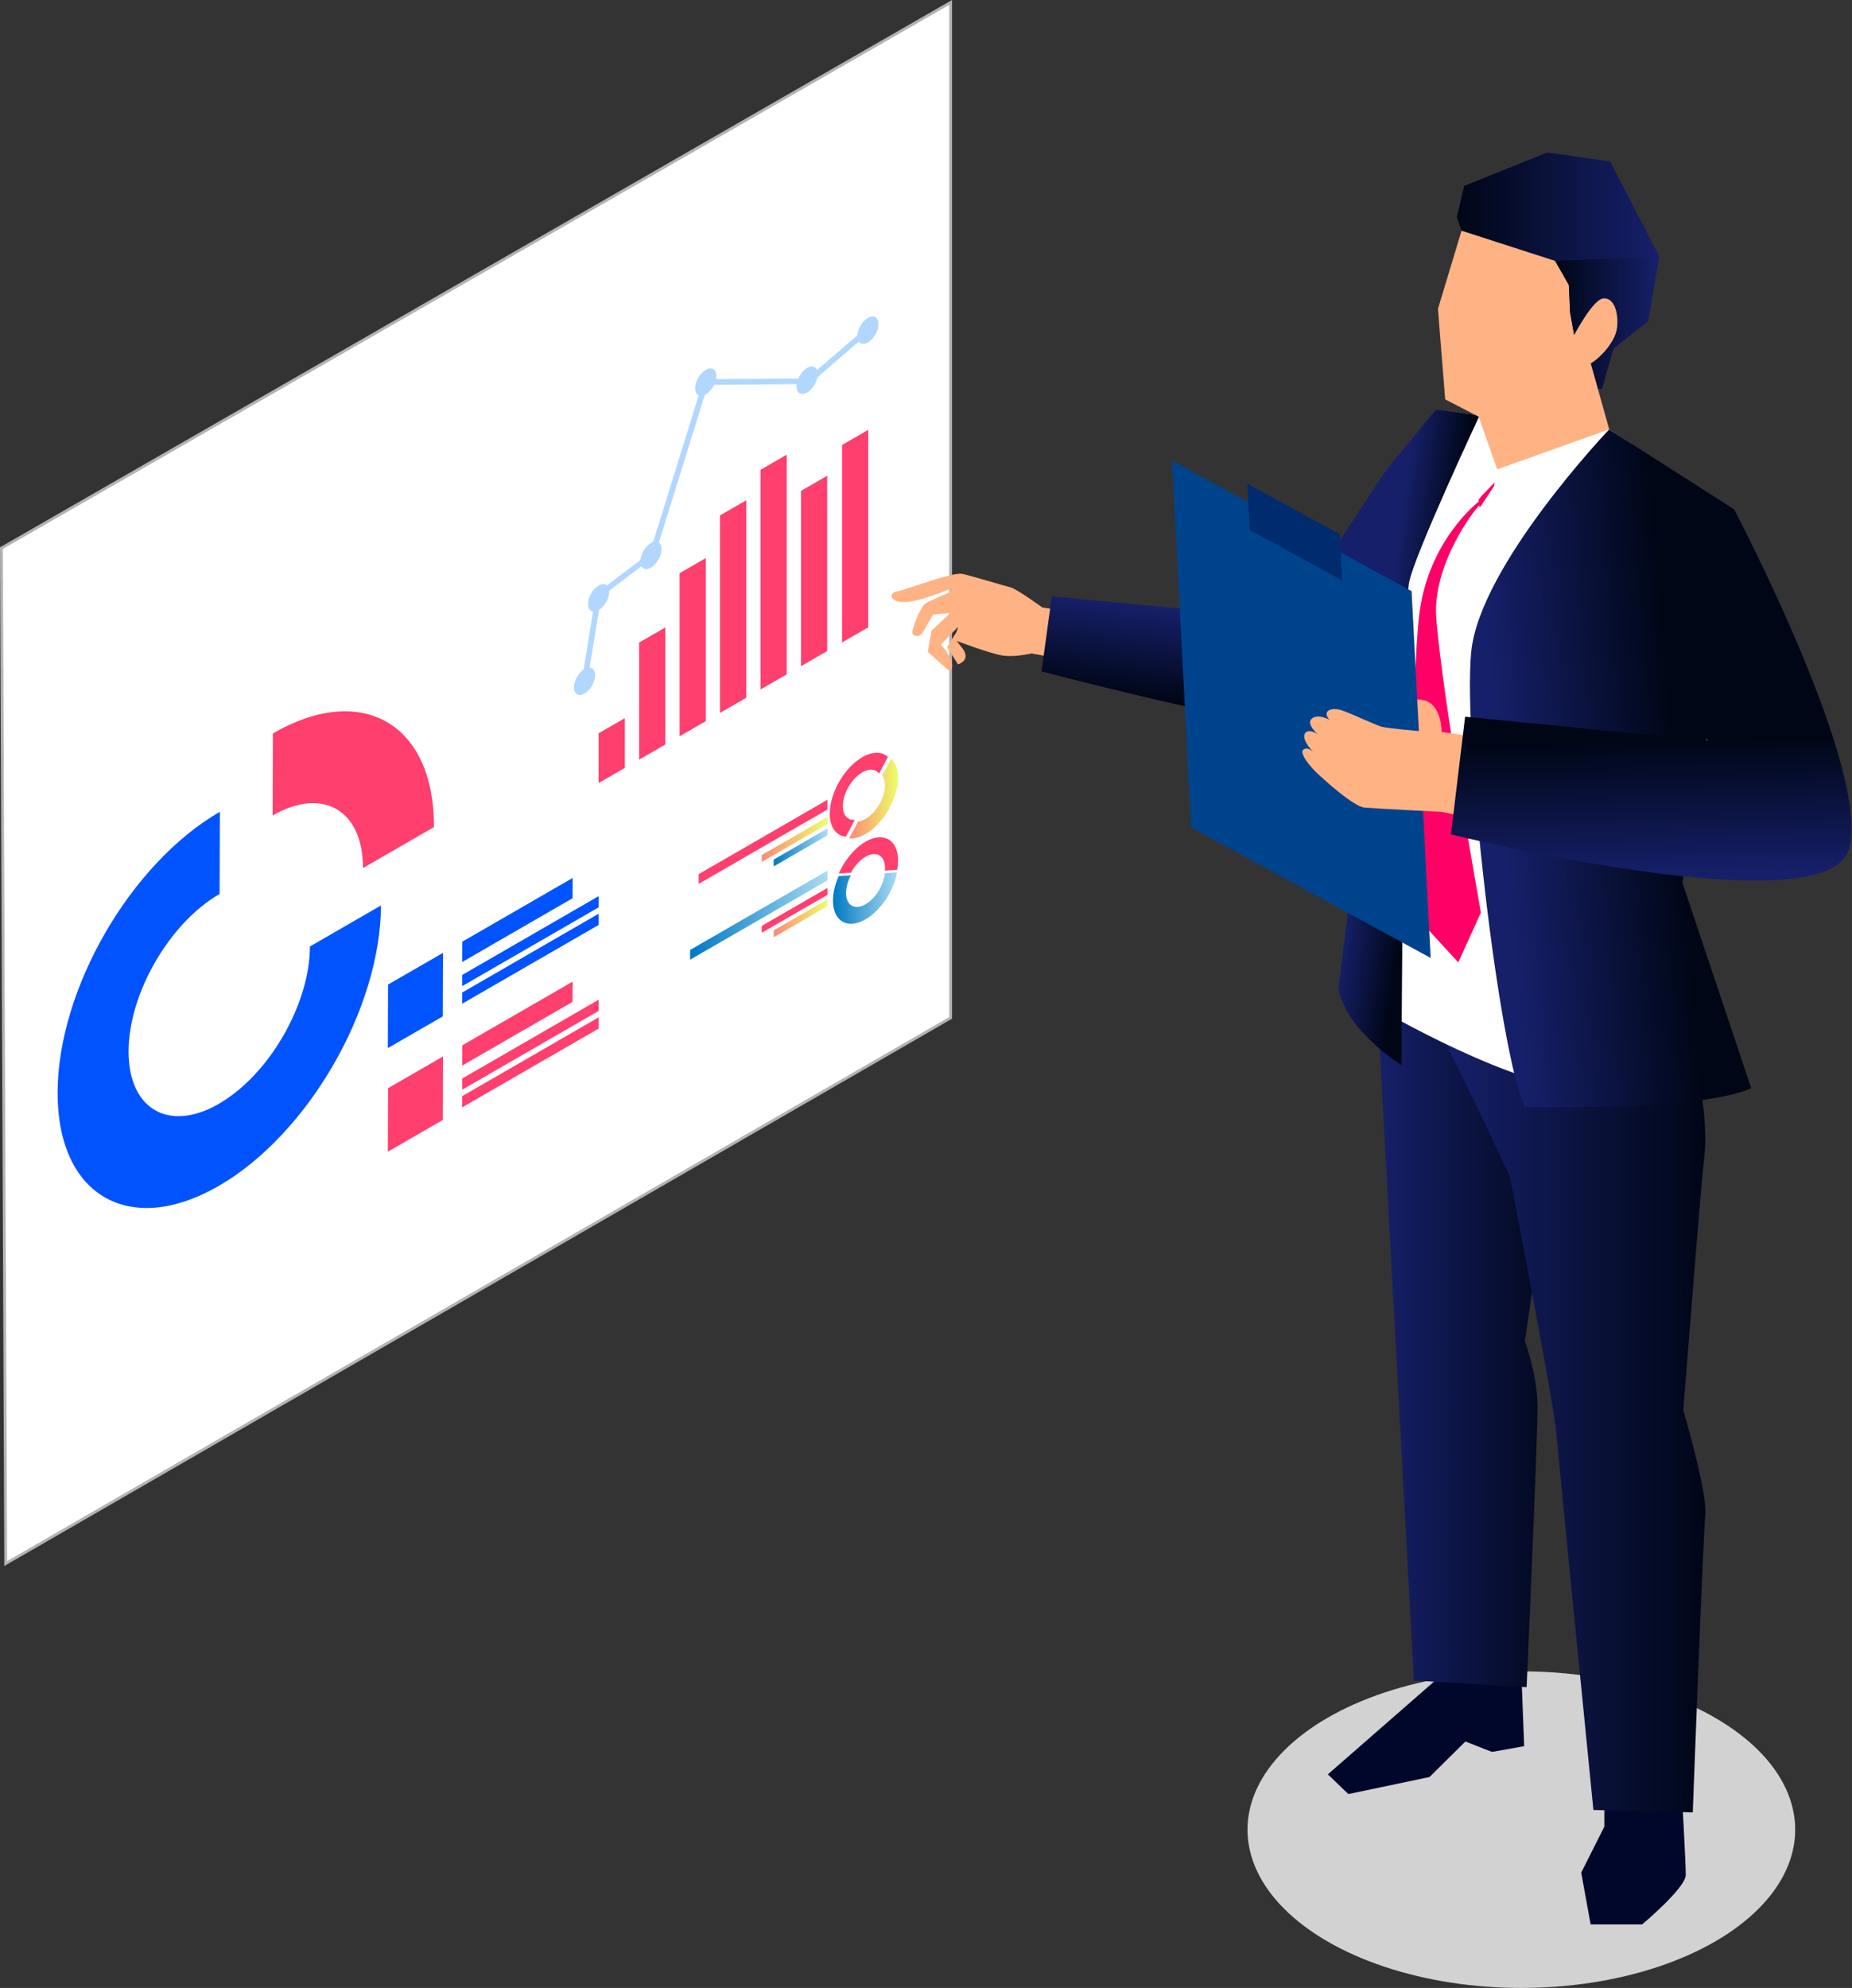 <?xml version="1.0" encoding="UTF-8"?><svg id="artwork" xmlns="http://www.w3.org/2000/svg" xmlns:xlink="http://www.w3.org/1999/xlink" viewBox="0 0 328 352"><rect x="0" y="0" width="328" height="352" fill="#333333" stroke="none"/><defs><style>.cls-1{fill:#00072a;}.cls-2{fill:#ffb385;}.cls-3{fill:url(#_Œ_ƒΩ_55);}.cls-4{fill:url(#_Œ_ƒΩ_21);}.cls-5{fill:url(#_Œ_ƒΩ_32);}.cls-6{fill:#d2d2d2;}.cls-7{fill:#b2d7ff;}.cls-8{fill:#ff3f6e;}.cls-9{fill:url(#_Œ_ƒΩ_5-2);}.cls-10{fill:url(#_Œ_ƒΩ_5-3);}.cls-11{fill:url(#_Œ_ƒΩ_5-6);}.cls-12{fill:url(#_Œ_ƒΩ_5-7);}.cls-13{fill:url(#_Œ_ƒΩ_5-4);}.cls-14{fill:url(#_Œ_ƒΩ_5-5);}.cls-15{fill:#fff;}.cls-16{fill:url(#_Œ_ƒΩ_5);}.cls-17{fill:#002b6d;}.cls-18{fill:url(#_Œ_ƒΩ_32-3);}.cls-19{fill:url(#_Œ_ƒΩ_32-2);}.cls-20{fill:url(#_Œ_ƒΩ_21-3);}.cls-21{fill:url(#_Œ_ƒΩ_21-2);}.cls-22{fill:#0053ff;}.cls-23{fill:#00438d;}.cls-24{fill:#f06;}.cls-25{fill:#b3b3b3;}</style><linearGradient id="_Œ_ƒΩ_32" x1="150.39" y1="141.39" x2="159.05" y2="141.39" gradientUnits="userSpaceOnUse"><stop offset="0" stop-color="#ff8874"/><stop offset="1" stop-color="#ebff69"/></linearGradient><linearGradient id="_Œ_ƒΩ_32-2" x1="134.92" y1="148.65" x2="146.54" y2="148.65" xlink:href="#_Œ_ƒΩ_32"/><linearGradient id="_Œ_ƒΩ_21" x1="137.03" y1="150.06" x2="146.54" y2="150.06" gradientUnits="userSpaceOnUse"><stop offset="0" stop-color="#0079c2"/><stop offset="1" stop-color="#aadbf4"/></linearGradient><linearGradient id="_Œ_ƒΩ_21-2" x1="122.22" y1="162.05" y2="162.05" xlink:href="#_Œ_ƒΩ_21"/><linearGradient id="_Œ_ƒΩ_32-3" x1="137.03" y1="162.6" x2="146.54" y2="162.6" xlink:href="#_Œ_ƒΩ_32"/><linearGradient id="_Œ_ƒΩ_21-3" x1="147.53" y1="159.01" x2="158.89" y2="159.01" xlink:href="#_Œ_ƒΩ_21"/><linearGradient id="_Œ_ƒΩ_5" x1="223.88" y1="126.41" x2="225.99" y2="109.97" gradientUnits="userSpaceOnUse"><stop offset="0" stop-color="#000616"/><stop offset="1" stop-color="#16206a"/></linearGradient><linearGradient id="_Œ_ƒΩ_5-2" x1="-4371.9" y1="238.63" x2="-4338.73" y2="238.63" gradientTransform="translate(-4094.76) rotate(-180) scale(1 -1)" xlink:href="#_Œ_ƒΩ_5"/><linearGradient id="_Œ_ƒΩ_5-3" x1="-4396.8" y1="252.91" x2="-4350.86" y2="252.91" gradientTransform="translate(-4094.76) rotate(-180) scale(1 -1)" xlink:href="#_Œ_ƒΩ_5"/><linearGradient id="_Œ_ƒΩ_5-4" x1="350.98" y1="135.17" x2="319.41" y2="137.81" gradientTransform="translate(-54.16)" xlink:href="#_Œ_ƒΩ_5"/><linearGradient id="_Œ_ƒΩ_5-5" x1="307.02" y1="130.76" x2="296.98" y2="129.37" gradientTransform="translate(-54.16)" xlink:href="#_Œ_ƒΩ_5"/><linearGradient id="_Œ_ƒΩ_5-6" x1="312.17" y1="47.93" x2="348.01" y2="47.93" gradientTransform="translate(-54.16)" xlink:href="#_Œ_ƒΩ_5"/><linearGradient id="_Œ_ƒΩ_5-7" x1="329.59" y1="57.13" x2="348.01" y2="57.13" gradientTransform="translate(-54.16)" xlink:href="#_Œ_ƒΩ_5"/><linearGradient id="_Œ_ƒΩ_55" x1="292.62" y1="155.3" x2="292.09" y2="131.21" gradientUnits="userSpaceOnUse"><stop offset="0" stop-color="#16206a"/><stop offset="1" stop-color="#000616"/></linearGradient></defs><polygon class="cls-15" points=".25 97.05 168.36 .43 168.36 180.24 1.01 276.86 .25 97.05"/><path class="cls-25" d="M168.11.86v179.23L1.25,276.43.5,97.2,168.11.86M168.61,0L0,96.91l.76,180.38,167.85-96.91V0h0Z"/><path class="cls-5" d="M153.29,145.01c1.9-1.1,3.45-3.77,3.45-5.97,0-.74-.17-1.33-.48-1.74l1.57-2.98c.76.69,1.22,1.84,1.22,3.39,0,3.67-2.58,8.14-5.76,9.97-1.06.61-2.05.85-2.9.77l1.57-2.98c.41-.04.86-.19,1.33-.46Z"/><path class="cls-8" d="M146.96,144.05c0-3.67,2.58-8.14,5.76-9.97,1.84-1.07,3.49-1.01,4.54-.06l-1.57,2.98c-.6-.83-1.71-.98-2.97-.25-1.9,1.1-3.45,3.77-3.45,5.97,0,1.65.87,2.57,2.11,2.45l-1.57,2.98c-1.71-.17-2.86-1.64-2.86-4.09Z"/><polygon class="cls-8" points="123.74 156.5 146.54 143.34 146.54 141.62 123.74 154.78 123.74 156.5"/><polygon class="cls-19" points="134.92 152.61 146.54 145.9 146.54 144.69 134.92 151.4 134.92 152.61"/><polygon class="cls-4" points="137.03 153.41 146.54 147.92 146.54 146.71 137.03 152.2 137.03 153.41"/><polygon class="cls-21" points="122.22 169.93 146.54 155.89 146.54 154.17 122.22 168.21 122.22 169.93"/><polygon class="cls-8" points="134.92 165.16 146.54 158.45 146.54 157.23 134.92 163.94 134.92 165.16"/><polygon class="cls-18" points="137.03 165.96 146.54 160.47 146.54 159.25 137.03 164.74 137.03 165.96"/><path class="cls-8" d="M156.74,153.69c0-2.2-1.54-3.09-3.45-1.99-1.03.59-1.95,1.64-2.58,2.83l-2.17.14c1.04-2.34,2.78-4.49,4.75-5.63,3.18-1.84,5.76-.35,5.76,3.32,0,.54-.05,1.09-.16,1.65l-2.17.14c.01-.15.02-.3.02-.45Z"/><path class="cls-20" d="M150.71,154.98c-.54,1.02-.87,2.13-.87,3.15,0,2.2,1.54,3.09,3.45,1.99,1.78-1.03,3.24-3.42,3.43-5.52l2.17-.14c-.61,3.27-2.88,6.76-5.6,8.33-3.18,1.84-5.76.35-5.76-3.32,0-1.4.37-2.9,1.01-4.34l2.17-.14Z"/><path class="cls-22" d="M38.77,195.45c-8.87,5.12-16.03.95-16-9.31.03-10.26,7.25-22.73,16.12-27.85l.05-14.55c-15.81,9.13-28.68,31.36-28.74,49.66-.06,18.3,12.71,25.72,28.53,16.59,15.81-9.13,28.68-31.36,28.74-49.66l-12.58,7.26c-.03,10.26-7.25,22.73-16.12,27.85Z"/><path class="cls-8" d="M48.33,129.85l-.05,14.55c8.87-5.12,16.03-.95,16,9.31l12.58-7.26c.06-18.3-12.71-25.73-28.53-16.59Z"/><polygon class="cls-22" points="68.73 174.33 78.46 168.72 78.42 179.97 68.69 185.58 68.73 174.33"/><polygon class="cls-22" points="101.4 159.05 81.86 170.34 81.88 166.74 101.42 155.46 101.4 159.05"/><polygon class="cls-22" points="106.02 160.66 81.85 174.61 81.86 172.63 106.02 158.68 106.02 160.66"/><polygon class="cls-22" points="106.01 163.78 81.84 177.73 81.85 175.75 106.01 161.8 106.01 163.78"/><polygon class="cls-8" points="68.73 192.68 78.46 187.06 78.42 198.31 68.69 203.93 68.73 192.68"/><polygon class="cls-8" points="101.4 177.4 81.86 188.68 81.88 185.09 101.42 173.81 101.4 177.4"/><polygon class="cls-8" points="106.02 179 81.85 192.95 81.86 190.97 106.02 177.02 106.02 179"/><polygon class="cls-8" points="106.01 182.13 81.84 196.08 81.85 194.1 106.01 180.15 106.01 182.13"/><polygon class="cls-8" points="110.66 135.97 106.02 138.65 106.02 129.84 110.66 127.16 110.66 135.97"/><polygon class="cls-8" points="117.83 131.83 113.19 134.51 113.19 113.78 117.83 111.1 117.83 131.83"/><polygon class="cls-8" points="125 127.69 120.36 130.37 120.36 101.5 125 98.82 125 127.69"/><polygon class="cls-8" points="132.17 123.55 127.52 126.23 127.52 91.26 132.17 88.58 132.17 123.55"/><polygon class="cls-8" points="139.33 119.41 134.69 122.09 134.69 83.19 139.33 80.51 139.33 119.41"/><polygon class="cls-8" points="153.77 111.08 149.13 113.76 149.13 78.79 153.77 76.11 153.77 111.08"/><polygon class="cls-8" points="146.5 115.28 141.86 117.96 141.86 86.92 146.5 84.24 146.5 115.28"/><polygon class="cls-7" points="104.01 120.72 103.03 120.56 105.56 105.11 115.08 97.9 124.63 67.15 142.99 67 153.39 58.04 154.05 58.8 143.37 68 125.37 68.15 115.94 98.5 106.48 105.66 104.01 120.72"/><path class="cls-7" d="M101.64,121.72c0-1.2.84-2.66,1.88-3.26,1.04-.6,1.88-.11,1.88,1.09s-.84,2.66-1.88,3.26c-1.04.6-1.88.11-1.88-1.09Z"/><path class="cls-7" d="M113.4,99.41c0-1.2.84-2.66,1.88-3.26,1.04-.6,1.88-.11,1.88,1.09s-.84,2.66-1.88,3.26c-1.04.6-1.88.11-1.88-1.09Z"/><path class="cls-7" d="M104.14,106.94c0-1.2.84-2.66,1.88-3.26,1.04-.6,1.88-.11,1.88,1.09s-.84,2.66-1.88,3.26c-1.04.6-1.88.11-1.88-1.09Z"/><path class="cls-7" d="M123.11,68.74c0-1.2.84-2.66,1.88-3.26,1.04-.6,1.88-.11,1.88,1.09s-.84,2.66-1.88,3.26c-1.04.6-1.88.11-1.88-1.09Z"/><path class="cls-7" d="M151.83,59.54c0-1.2.84-2.66,1.88-3.26,1.04-.6,1.88-.11,1.88,1.09s-.84,2.66-1.88,3.26c-1.04.6-1.88.11-1.88-1.09Z"/><path class="cls-7" d="M141.07,68.4c0-1.2.84-2.66,1.88-3.26,1.04-.6,1.88-.11,1.88,1.09s-.84,2.66-1.88,3.26c-1.04.6-1.88.11-1.88-1.09Z"/><ellipse class="cls-6" cx="269.44" cy="323.97" rx="48.5" ry="28.03"/><path class="cls-2" d="M190.8,108.52l-6.19-.95s-4.52-3.29-5.64-3.57c-1.11-.27-7.09-2.09-8.57-2.39-2.04-.31-10.24,2.96-11.52,3.1-1.28.14-1.64,1.76,1.05,1.9,2.69.13,8.72-2.49,8.72-2.49l-.5.79s-3.63,1.48-4.37,2.02c-1.18,1.37-1.85,3.7-2.17,4.69-.32.99,1.18,1.56,1.93.2.74-1.36,1.72-2.98,1.72-2.98l3.09-.32-3.38,3.15-.66,3.76,3.61,3.22s1.23.07.46-1.79c-.77-1.86-1.75-2.72-1.75-2.72l3.05-3.14-.27.9-1.67,2.69,1.93,3.05s2.33-.69.85-2.75c-.74-.92-1.06-1.4-1.06-1.4,0,0,6.07,2.33,8.28,2.61,2.21.28,4.92-.4,4.92-.4l6.37,1.15,1.76-8.32Z"/><path class="cls-16" d="M261.29,76.97s-14.86,4.75-15.95,6.44c-2.59,3.99-17.11,26.15-17.11,26.15l-41.95-3.95-1.82,13.27s41.19,10.87,52.24,10.59c12.42-2.82,33.07-45.92,33.07-45.92l-8.49-6.57Z"/><polygon class="cls-1" points="269.49 297.54 269.94 309.19 264.23 310.21 259.53 308.36 253.18 314.65 238.8 317.67 235.17 314.18 255.53 296.4 269.49 295.48 269.49 297.54"/><path class="cls-9" d="M243.98,178.52l1.37,25.41,5.06,93.64,19.96,1.17s.05-1.21.15-3.25c.44-10.23,1.79-41.33,1.79-46.25,0-4.02-1.04-7.99-1.71-10.12l-.02-.08c-.21-.67-.38-1.15-.47-1.38l-.05-.15,1.68-11.47,5.41-36.92-20.04-8.06-13.12-2.55Z"/><path class="cls-1" d="M297.87,317.67s.69,12,.69,14.31-7.73,8.77-7.73,8.77h-9.12l-1.67-9.17,4.1-8.14v-5.77h13.73Z"/><path class="cls-10" d="M256.1,184.89l5.54,11.18,5.75,12.22s7.72,39.66,8.22,45.28c.5,5.62,6.59,66.92,6.59,66.92l17.6.43s1.82-48.7,2.22-52.71c.39-4-3.9-18.51-3.9-18.51,0,0,1.17-15.03,2.23-27.94.64-7.83,1.24-14.89,1.53-17.34.75-6.5-1.75-17.78-1.75-17.78l-44.03-1.76Z"/><path class="cls-15" d="M285,76.03l-27.54-2.98-12.12,10.36.22,60.32-1.57,34.78s25.5,14.94,37.29,14.15c9.83-.79,18.72-5.9,18.72-5.9l-3.78-34-7.25-74.13-3.95-2.6Z"/><path class="cls-13" d="M285,76.03s-22.94,24.07-24.44,39.4c-1.5,15.33,4.84,70.54,9.47,80.57,0,0,30.89.85,40.12-3.31l-12.18-36.38,9.96-60.94c.18-2.74-.81-5.18-.81-5.18l-22.12-14.15Z"/><path class="cls-14" d="M254.29,72.55l7.76,1.01s-11.64,24.83-12.52,29.69c-.88,4.86-1.33,85.34-1.33,85.34,0,0-9.68-5.94-11.15-13.51l6.93-56.1,1.35-35.56,8.96-10.87Z"/><polygon class="cls-2" points="258.85 40.85 254.67 54.7 255.95 70.72 261.94 73.81 277.22 67.67 281.6 57.99 281.6 39.94 258.85 40.85"/><polygon class="cls-11" points="258.01 38.47 258.85 40.85 275.43 46.2 277.86 50.47 278.07 55.22 278.79 59.32 282.83 68.85 283.71 68.85 285.77 61.68 291.89 56.88 293.85 45.39 285.18 28.61 274.03 27 259.31 32.92 258.01 38.47"/><polygon class="cls-12" points="275.43 46.21 277.86 50.47 278.08 55.41 278.8 59.32 282.83 68.85 283.71 68.85 285.77 61.68 291.89 56.88 293.85 45.4 275.43 46.21"/><polygon class="cls-2" points="281.07 61.98 285 76.03 265.15 83.11 260.14 68.85 281.07 61.98"/><path class="cls-2" d="M278.8,59.32s3.28-6.3,5.16-6.48c1.88-.18,2.73,2.51,2.43,5.16-.29,2.65-3.17,5.45-4.46,6.23-1.29.77-3.5.26-3.8-.59-.3-.85.66-4.31.66-4.31Z"/><path class="cls-24" d="M264.63,86.04l.05-.59-2.3,2.38-.54.71.04.29s-9.17,6.98-10.58,20.5c-1.84,17.61-.05,53.44-.05,53.44l7.02,7.64,4.01-8.83s-6.87-38.21-7.91-52.24c-.63-8.49,5.5-17.53,7.58-19.83l.16.33,2.51-3.78Z"/><polygon class="cls-23" points="210.96 146.52 253.38 169.62 250 104.67 207.58 81.57 210.96 146.52"/><polygon class="cls-17" points="237.29 94.58 237.71 102.77 221.33 93.85 220.91 85.66 237.29 94.58"/><path class="cls-2" d="M262.47,130.6l-7.16-1s.08-2.3-1.08-4.13c-1.17-1.83-3.22-1.59-3.22-1.59l.29,5.57s-5.57-.48-6.61-.77c-1.05-.29-5.32-2.32-7.08-2.91-1.75-.59-3.56.06-2.17,1.67,0,0-1.99-1.13-3.1-.2-1.11.93,1.03,2.76,1.03,2.76,0,0-1.65-1.16-2.28-.08-.64,1.08,1.57,3.34,1.57,3.34,0,0-1.03-1.17-1.84-.51-.8.66,1.49,3.28,2.58,4.28,1.08,1,6.3,5.8,8.29,5.97,2,.17,13.67.76,13.67.76l5.94,1.24,1.17-14.4Z"/><path class="cls-3" d="M307.12,90.18s24.53,46.6,20.3,60.29c-4.23,13.69-70.45-2.73-70.45-2.73l2.51-20.84,43.11,4.29-6.04-8.14,10.57-32.87Z"/></svg>